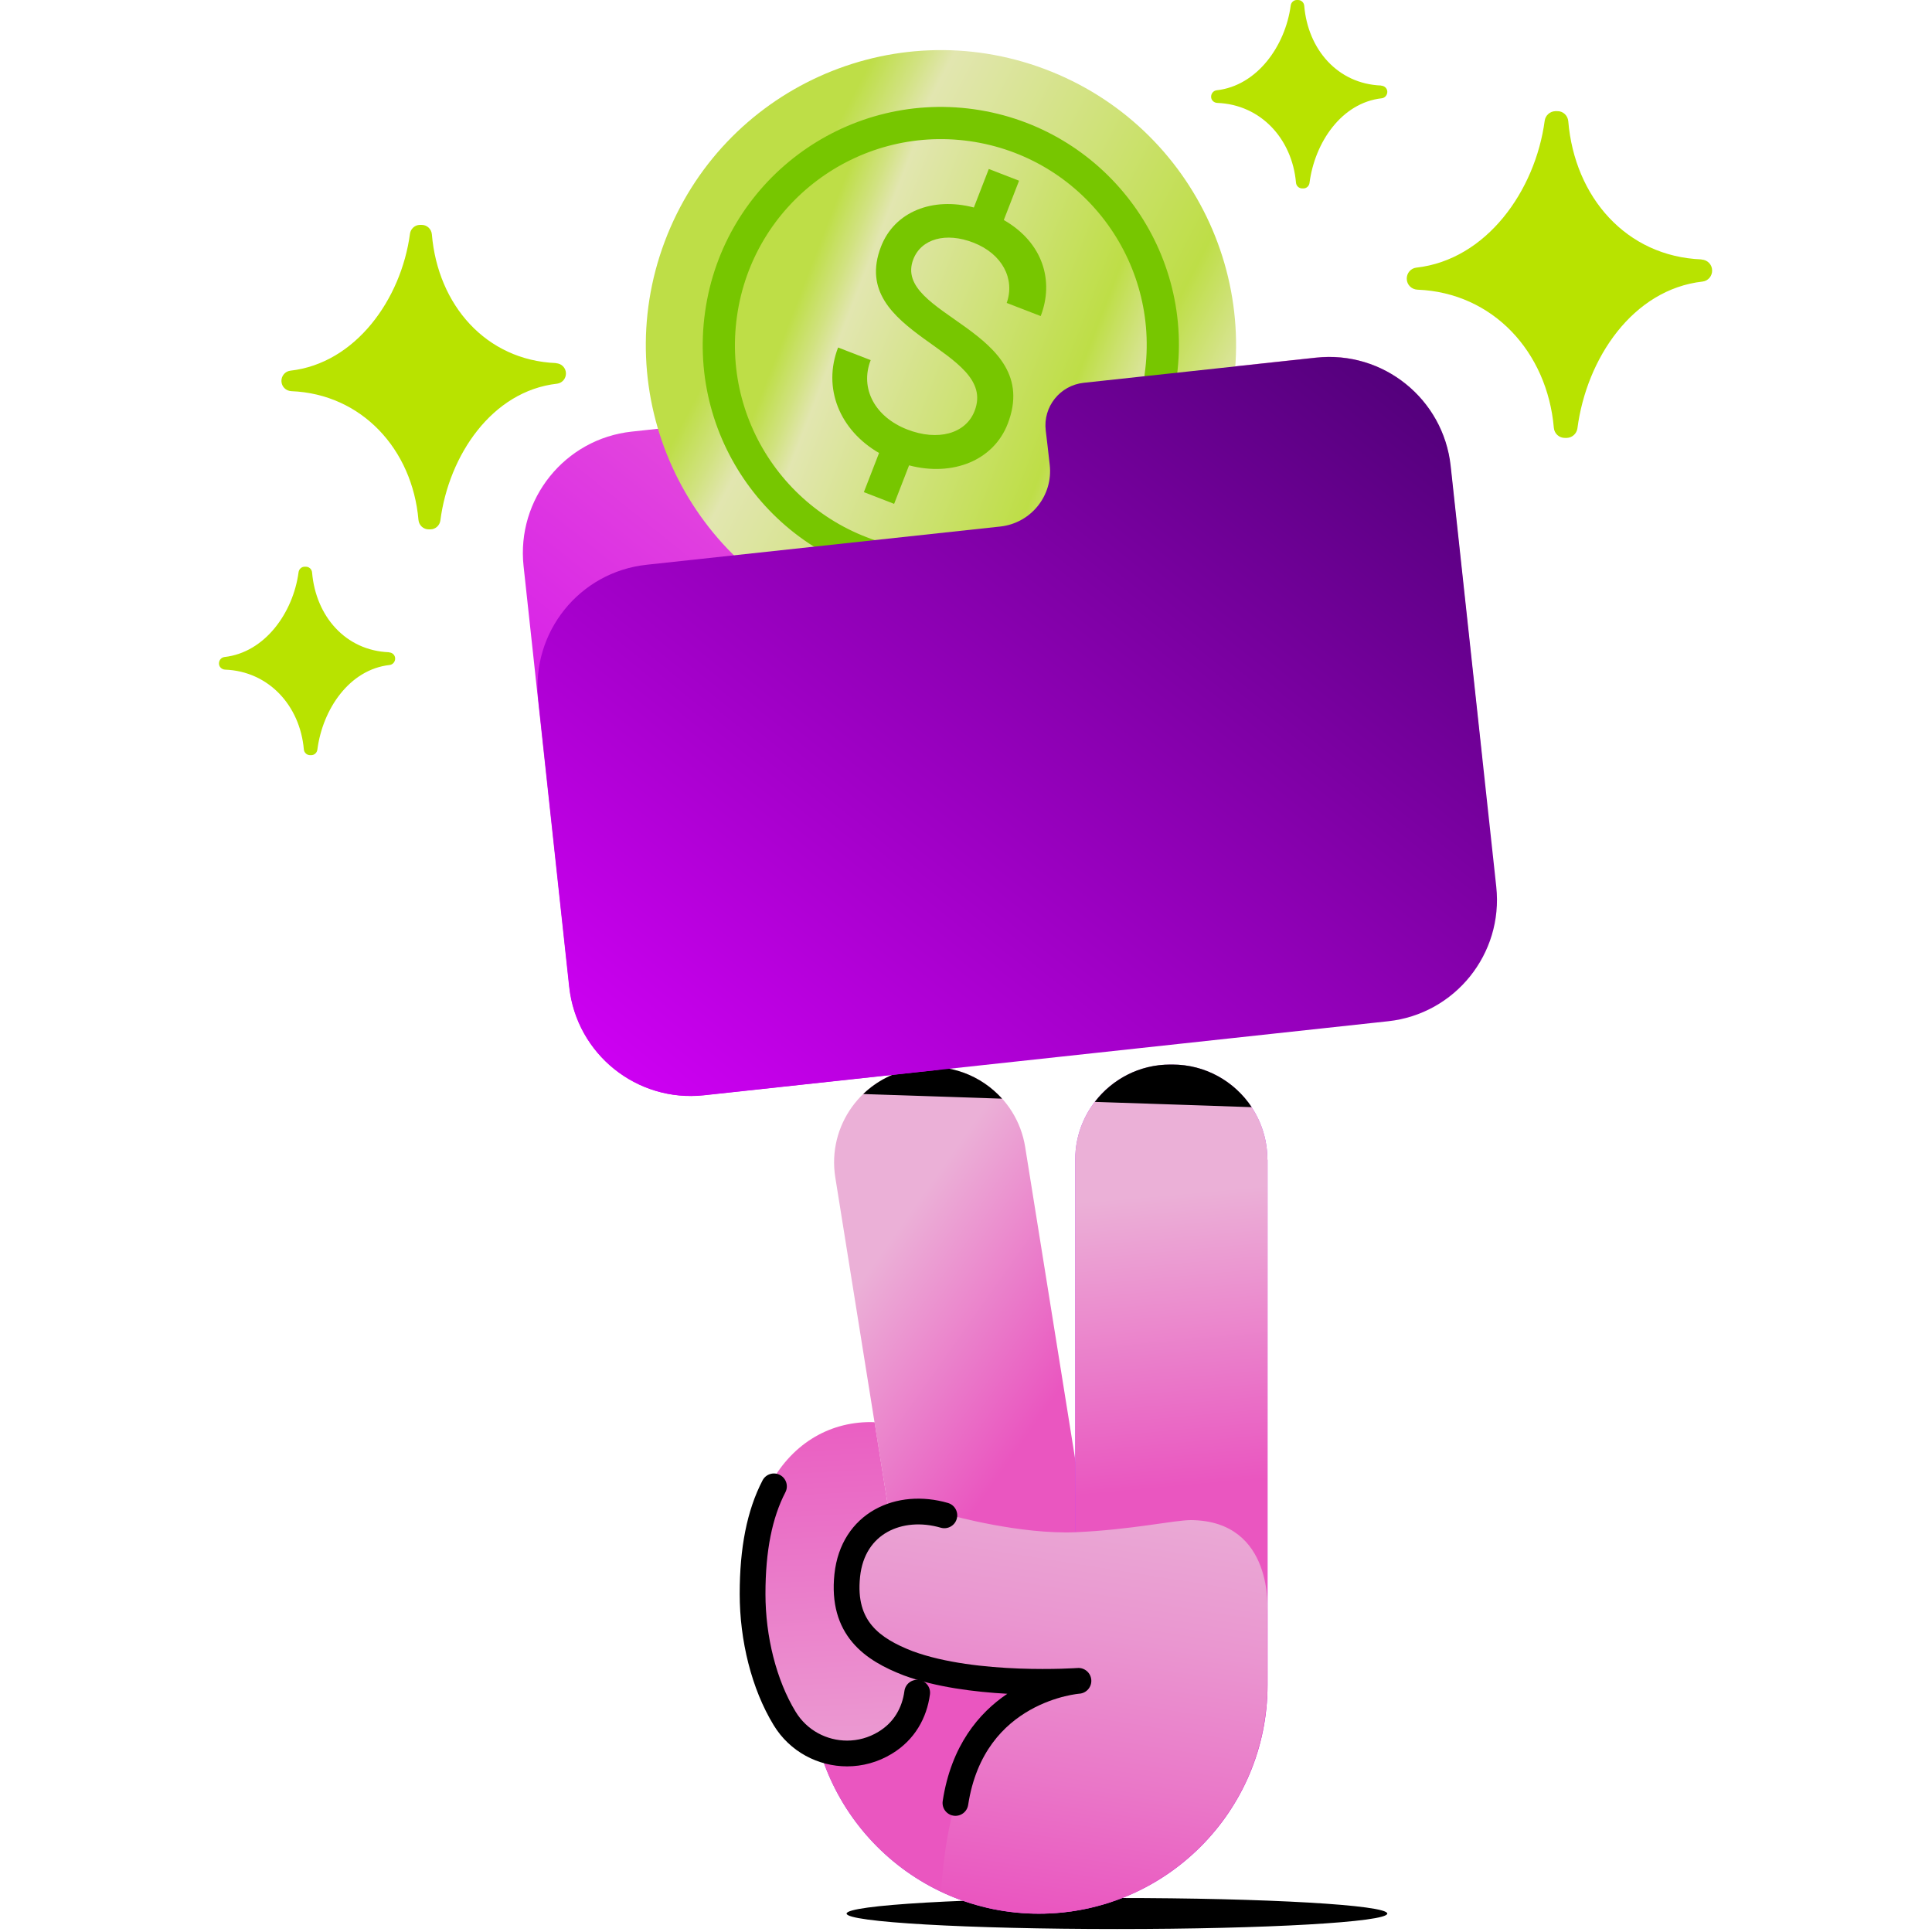 <svg width="150" height="150" viewBox="0 0 150 150" fill="none" xmlns="http://www.w3.org/2000/svg">
<path d="M107.709 148.57C107.709 149.23 98.309 149.77 86.719 149.77C75.129 149.77 65.73 149.23 65.73 148.57C65.73 147.91 75.129 147.36 86.719 147.36C98.309 147.36 107.709 147.9 107.709 148.57Z" fill="black"/>
<path d="M71.151 82.94L70.964 82.97C66.945 83.614 64.208 87.394 64.852 91.413L70.166 124.59C70.81 128.609 74.59 131.345 78.609 130.702L78.797 130.672C82.816 130.028 85.552 126.248 84.908 122.229L79.594 89.052C78.951 85.033 75.171 82.296 71.151 82.94Z" fill="url(#paint0_linear_810_1996)"/>
<path d="M98.4 90.03C98.4 85.96 95.1 82.66 91.03 82.66H90.85C86.78 82.66 83.48 85.96 83.48 90.03V121.83L62.91 121.57V130.83C62.91 140.63 70.86 148.58 80.66 148.58C90.46 148.58 98.41 140.63 98.41 130.83V122.03V90.04L98.4 90.03ZM98.4 118.86V120.84C98.4 119.94 98.4 118.85 98.4 118.86ZM98.4 122.01V121.22C98.4 121.68 98.4 122.02 98.4 122.01Z" fill="url(#paint1_linear_810_1996)"/>
<path d="M98.4 90.03C98.4 85.96 95.1 82.66 91.03 82.66H90.85C86.78 82.66 83.48 85.96 83.48 90.03V121.83L62.91 121.57V130.83C62.91 140.63 70.86 148.58 80.66 148.58C90.46 148.58 98.41 140.63 98.41 130.83V122.03V90.04L98.4 90.03ZM98.4 118.86V120.84C98.4 119.94 98.4 118.85 98.4 118.86Z" fill="url(#paint2_linear_810_1996)"/>
<path d="M69.47 124.91C69.73 124.98 70 125.02 70.27 125.05C70.24 124.9 70.2 124.74 70.17 124.59L67.9 110.42C67.8 110.42 67.69 110.41 67.59 110.41C64.23 110.41 61.35 112.23 59.71 115.41C58.59 117.57 58.05 120.3 58.05 123.76C58.05 127.22 58.93 130.79 60.54 133.43C61.61 135.19 63.48 136.15 65.39 136.15C66.4 136.15 67.42 135.88 68.34 135.32C71.02 133.69 71.87 130.2 70.24 127.52C69.93 127.01 69.61 126.11 69.47 124.92V124.91Z" fill="url(#paint3_linear_810_1996)"/>
<path fill-rule="evenodd" clip-rule="evenodd" d="M60.55 114.513C61.04 114.767 61.232 115.37 60.977 115.861C59.956 117.83 59.43 120.386 59.43 123.75C59.43 127.062 60.276 130.444 61.773 132.9L61.774 132.901C62.654 134.348 64.192 135.14 65.77 135.14C66.601 135.14 67.44 134.919 68.2 134.456L68.203 134.454C69.4 133.731 70.043 132.598 70.219 131.288C70.292 130.74 70.795 130.356 71.342 130.429C71.89 130.502 72.274 131.005 72.201 131.553C71.956 133.382 71.02 135.089 69.238 136.165C68.158 136.822 66.958 137.14 65.77 137.14C63.528 137.14 61.326 136.013 60.066 133.94C58.343 131.116 57.43 127.358 57.43 123.75C57.43 120.195 57.983 117.29 59.202 114.94C59.456 114.45 60.06 114.258 60.55 114.513Z" fill="black"/>
<path d="M81.81 148.53C82 148.52 82.19 148.5 82.38 148.49C82.49 148.48 82.6 148.47 82.71 148.45C82.88 148.43 83.05 148.41 83.22 148.39C83.34 148.37 83.45 148.35 83.57 148.33C83.73 148.3 83.89 148.28 84.05 148.24C84.17 148.22 84.29 148.19 84.4 148.17C84.56 148.14 84.71 148.1 84.87 148.06C84.99 148.03 85.1 148 85.22 147.97C85.37 147.93 85.53 147.88 85.68 147.84C85.79 147.81 85.91 147.77 86.02 147.74C86.17 147.69 86.33 147.64 86.48 147.58C86.59 147.54 86.7 147.51 86.8 147.47C86.98 147.4 87.15 147.33 87.32 147.26C87.48 147.19 87.65 147.12 87.81 147.05C87.96 146.98 88.12 146.91 88.27 146.84C88.4 146.78 88.52 146.71 88.65 146.65C88.77 146.59 88.88 146.53 88.99 146.47C89.12 146.4 89.25 146.33 89.38 146.25C89.48 146.19 89.59 146.13 89.69 146.07C89.82 145.99 89.95 145.91 90.08 145.83C90.17 145.77 90.27 145.71 90.36 145.65C90.49 145.56 90.63 145.47 90.76 145.38C90.84 145.32 90.93 145.26 91.01 145.2C91.15 145.1 91.28 145 91.42 144.9C91.49 144.85 91.56 144.79 91.62 144.74C91.76 144.63 91.91 144.51 92.05 144.4C92.09 144.36 92.13 144.33 92.18 144.29C93.09 143.51 93.92 142.64 94.66 141.69L94.7 141.63C94.84 141.45 94.98 141.26 95.11 141.08L95.16 141.01C95.29 140.82 95.42 140.63 95.55 140.44L95.59 140.38C95.72 140.18 95.85 139.97 95.97 139.76C97 138.01 97.73 136.06 98.1 133.99C98.29 132.96 98.39 131.89 98.39 130.81V125.11C98.39 125.11 98.96 118.08 92.47 118.02C91.17 118.02 87.85 118.77 83.54 118.96C79.23 119.15 73.87 117.66 73.87 117.66C70.21 116.93 66.41 117.93 65.76 121.45C65.04 125.76 66.97 127.75 70.5 129.13C74.16 130.57 76.24 130.64 81.2 131.07C74.81 133.2 73.36 141.92 73.07 146.86C73.35 146.99 73.63 147.11 73.91 147.23C73.95 147.25 73.99 147.26 74.03 147.28C74.27 147.38 74.52 147.47 74.76 147.56C74.83 147.58 74.89 147.6 74.96 147.63C75.18 147.71 75.41 147.78 75.64 147.84C75.72 147.86 75.81 147.89 75.89 147.91C76.1 147.97 76.32 148.02 76.53 148.08C76.63 148.1 76.72 148.13 76.82 148.15C77.03 148.2 77.24 148.24 77.45 148.27C77.55 148.29 77.66 148.31 77.76 148.33C77.97 148.36 78.18 148.39 78.39 148.42C78.5 148.43 78.6 148.45 78.71 148.46C78.93 148.48 79.15 148.5 79.38 148.52C79.48 148.52 79.57 148.54 79.67 148.54C79.99 148.56 80.31 148.57 80.64 148.57C80.93 148.57 81.22 148.57 81.51 148.55C81.61 148.55 81.7 148.54 81.79 148.53H81.81Z" fill="url(#paint4_linear_810_1996)"/>
<path fill-rule="evenodd" clip-rule="evenodd" d="M68.895 118.945C67.797 119.561 66.957 120.686 66.775 122.425C66.584 124.242 67.016 125.395 67.705 126.216C68.427 127.077 69.525 127.684 70.873 128.204C73.34 129.112 76.511 129.447 79.127 129.545C80.425 129.593 81.562 129.582 82.375 129.56C82.781 129.548 83.105 129.534 83.326 129.522C83.436 129.517 83.521 129.512 83.577 129.508C83.605 129.506 83.627 129.505 83.64 129.504C83.647 129.504 83.652 129.503 83.655 129.503L83.657 129.503L83.658 129.503C83.658 129.503 83.659 129.503 83.662 129.544C83.668 129.622 83.684 129.848 83.73 130.5C83.777 131.155 83.793 131.38 83.798 131.457C83.8 131.475 83.8 131.486 83.801 131.491L83.73 130.5L83.659 129.503C84.21 129.464 84.688 129.879 84.728 130.429C84.767 130.979 84.353 131.457 83.803 131.498C83.803 131.498 83.804 131.498 83.803 131.498C83.802 131.498 83.799 131.498 83.794 131.498C83.785 131.499 83.767 131.501 83.744 131.503C83.696 131.508 83.62 131.517 83.521 131.532C83.321 131.561 83.027 131.613 82.667 131.701C81.944 131.878 80.969 132.2 79.958 132.773C77.967 133.902 75.796 136.027 75.168 140.131C75.085 140.677 74.575 141.052 74.029 140.969C73.483 140.885 73.108 140.375 73.192 139.829C73.848 135.531 76.008 132.984 78.209 131.505C75.681 131.366 72.662 130.995 70.174 130.079C70.17 130.077 70.165 130.075 70.16 130.073C68.711 129.514 67.226 128.757 66.173 127.502C65.084 126.205 64.546 124.488 64.785 122.216C65.033 119.865 66.223 118.15 67.917 117.2C69.583 116.267 71.644 116.123 73.599 116.69C74.129 116.844 74.434 117.399 74.28 117.929C74.126 118.459 73.572 118.765 73.041 118.611C71.516 118.168 70.022 118.314 68.895 118.945ZM83.803 131.498L83.802 131.498L83.803 131.498Z" fill="black"/>
<path d="M71.15 82.94L70.971 82.97C69.421 83.22 68.07 83.93 67.02 84.94L77.8 85.3C76.18 83.5 73.71 82.52 71.141 82.93L71.15 82.94Z" fill="black"/>
<path d="M91.03 82.65H90.85C88.46 82.65 86.35 83.79 85 85.55L97.18 85.96C95.86 83.97 93.6 82.65 91.03 82.65Z" fill="black"/>
<path d="M106.64 68.95L79.16 71.92C76.77 72.18 75.05 74.33 75.32 76.71C75.44 77.8 75.56 78.82 75.63 79.38C75.85 81.22 74.52 82.88 72.68 83.08L67.59 83.63L57.14 84.76L54.63 85.03C49.43 85.59 44.76 81.83 44.19 76.63L43.07 66.29L41.77 54.29L40.65 43.95C40.09 38.75 43.85 34.07 49.05 33.51L102.17 27.76C107.37 27.2 112.04 30.96 112.61 36.16L115.03 58.51C115.59 63.71 111.83 68.39 106.63 68.95H106.64Z" fill="url(#paint5_linear_810_1996)"/>
<path d="M94.49 34.84C90.04 46.68 76.84 52.67 65 48.23C53.16 43.78 47.16 30.59 51.61 18.75C56.07 6.9 69.27 0.91 81.11 5.36C92.95 9.81 98.95 23.01 94.5 34.84" fill="url(#paint6_linear_810_1996)"/>
<path d="M90.12 29.2C88.79 38.63 80.07 45.19 70.64 43.86C61.21 42.53 54.65 33.82 55.98 24.39C57.3 14.96 66.02 8.4 75.45 9.72C84.88 11.05 91.44 19.77 90.11 29.2" fill="url(#paint7_linear_810_1996)"/>
<path fill-rule="evenodd" clip-rule="evenodd" d="M75.276 10.958C66.528 9.734 58.442 15.819 57.218 24.564L57.218 24.565C55.984 33.311 62.068 41.389 70.815 42.623C79.511 43.849 87.555 37.842 88.86 29.178C88.861 29.128 88.865 29.077 88.872 29.026C90.106 20.279 84.022 12.192 75.276 10.958ZM91.37 29.211C92.698 19.161 85.684 9.901 75.625 8.483L75.623 8.482C65.512 7.067 56.158 14.101 54.742 24.216C53.316 34.33 60.352 43.672 70.466 45.098C80.579 46.525 89.931 39.489 91.358 29.375C91.365 29.32 91.37 29.265 91.37 29.211Z" fill="#77C600"/>
<path d="M77.95 17.09C81.01 18.86 81.84 21.84 80.8 24.54L78.16 23.52C78.82 21.66 77.82 19.71 75.58 18.84C73.45 18.01 71.53 18.53 70.91 20.13C69.22 24.5 81.05 25.62 78.24 32.9C77.14 35.75 73.98 37.02 70.58 36.13L69.42 39.12L67.07 38.21L68.25 35.17C65.19 33.4 63.85 30.13 65.07 26.98L67.6 27.96C66.74 30.17 67.94 32.38 70.45 33.35C72.8 34.26 74.98 33.69 75.67 31.9C77.53 27.1 65.75 26.01 68.4 19.15C69.45 16.43 72.41 15.27 75.61 16.11L76.77 13.12L79.12 14.03L77.94 17.07L77.95 17.09Z" fill="#77C600"/>
<path d="M50.18 43.85L77.66 40.88C80.05 40.62 81.77 38.47 81.5 36.09C81.38 35 81.26 33.98 81.19 33.42C80.97 31.58 82.3 29.92 84.14 29.72L89.23 29.17L99.68 28.04L102.19 27.77C107.39 27.21 112.06 30.97 112.63 36.17L113.75 46.51L115.05 58.51L116.17 68.85C116.73 74.05 112.97 78.73 107.77 79.29L54.65 85.04C49.45 85.6 44.78 81.84 44.21 76.64L41.79 54.29C41.23 49.09 44.99 44.41 50.19 43.85H50.18Z" fill="url(#paint8_linear_810_1996)"/>
<path d="M132.1 20.14C126.26 19.91 122.25 15.3 121.76 9.41C121.72 8.96 121.34 8.61 120.89 8.63H120.75C120.33 8.65 119.99 8.96 119.93 9.37C119.2 14.82 115.4 20.17 109.96 20.78C109.53 20.83 109.21 21.21 109.22 21.65C109.23 22.12 109.6 22.47 110.05 22.49C115.91 22.72 120.13 27.32 120.64 33.22C120.68 33.67 121.06 34.01 121.51 34H121.65C122.07 33.98 122.41 33.67 122.47 33.26C123.18 27.82 126.77 22.47 132.19 21.86C132.62 21.81 132.94 21.43 132.93 20.99C132.92 20.52 132.55 20.17 132.1 20.15V20.14Z" fill="#B8E300"/>
<path d="M107.23 6.64C103.86 6.51 101.55 3.85 101.26 0.45C101.24 0.19 101.02 -0.01 100.76 0H100.68C100.44 0 100.24 0.19 100.21 0.43C99.79 3.57 97.6 6.66 94.46 7.01C94.21 7.04 94.03 7.26 94.03 7.51C94.03 7.78 94.25 7.98 94.51 7.99C97.89 8.12 100.32 10.78 100.62 14.18C100.64 14.44 100.86 14.64 101.12 14.63H101.2C101.44 14.63 101.64 14.44 101.67 14.2C102.08 11.06 104.15 7.98 107.28 7.63C107.53 7.6 107.71 7.38 107.71 7.13C107.71 6.86 107.49 6.66 107.23 6.65V6.64Z" fill="#B8E300"/>
<path d="M43.17 28.19C37.73 27.97 33.99 23.68 33.53 18.19C33.49 17.77 33.14 17.45 32.72 17.46H32.59C32.2 17.47 31.88 17.77 31.83 18.15C31.15 23.23 27.61 28.21 22.54 28.78C22.14 28.83 21.84 29.18 21.85 29.59C21.86 30.02 22.2 30.35 22.62 30.37C28.08 30.59 32.01 34.87 32.49 40.37C32.53 40.79 32.88 41.11 33.3 41.1H33.43C33.82 41.09 34.14 40.79 34.19 40.41C34.85 35.34 38.2 30.36 43.25 29.79C43.65 29.74 43.95 29.39 43.94 28.98C43.93 28.55 43.59 28.22 43.17 28.2V28.19Z" fill="#B8E300"/>
<path d="M30.2 50.64C26.83 50.51 24.52 47.85 24.23 44.45C24.21 44.19 23.99 43.99 23.73 44H23.65C23.41 44 23.21 44.19 23.18 44.43C22.76 47.57 20.57 50.66 17.43 51.01C17.18 51.04 17 51.26 17 51.51C17 51.78 17.22 51.98 17.48 51.99C20.86 52.12 23.29 54.78 23.59 58.18C23.61 58.44 23.83 58.64 24.09 58.63H24.17C24.41 58.63 24.61 58.44 24.64 58.2C25.05 55.06 27.12 51.98 30.25 51.63C30.5 51.6 30.68 51.38 30.68 51.13C30.68 50.86 30.46 50.66 30.2 50.65V50.64Z" fill="#B8E300"/>
<defs>
<linearGradient id="paint0_linear_810_1996" x1="54.618" y1="92.516" x2="95.451" y2="121.34" gradientUnits="userSpaceOnUse">
<stop offset="0.28" stop-color="#EBB0D7"/>
<stop offset="0.63" stop-color="#EA56C0"/>
</linearGradient>
<linearGradient id="paint1_linear_810_1996" x1="101.21" y1="81.27" x2="68.42" y2="155.9" gradientUnits="userSpaceOnUse">
<stop offset="0.55" stop-color="#BC40F5"/>
<stop offset="0.65" stop-color="#B53CF0"/>
<stop offset="0.8" stop-color="#A233E4"/>
<stop offset="0.97" stop-color="#8423D1"/>
<stop offset="0.99" stop-color="#8122CF"/>
</linearGradient>
<linearGradient id="paint2_linear_810_1996" x1="77.78" y1="78.66" x2="82.01" y2="125.81" gradientUnits="userSpaceOnUse">
<stop offset="0.32" stop-color="#EBB0D7"/>
<stop offset="0.8" stop-color="#EA56C0"/>
</linearGradient>
<linearGradient id="paint3_linear_810_1996" x1="65.47" y1="144.77" x2="63.49" y2="106.93" gradientUnits="userSpaceOnUse">
<stop stop-color="#EBB0D7"/>
<stop offset="1" stop-color="#EA56C0"/>
</linearGradient>
<linearGradient id="paint4_linear_810_1996" x1="84.8" y1="109.72" x2="77.74" y2="154.34" gradientUnits="userSpaceOnUse">
<stop stop-color="#EBB0D7"/>
<stop offset="0.15" stop-color="#EAA9D5"/>
<stop offset="0.37" stop-color="#EA96D0"/>
<stop offset="0.63" stop-color="#EA77C8"/>
<stop offset="0.86" stop-color="#EA56C0"/>
</linearGradient>
<linearGradient id="paint5_linear_810_1996" x1="100.084" y1="22.997" x2="49.929" y2="85.299" gradientUnits="userSpaceOnUse">
<stop stop-color="#F688C9"/>
<stop offset="1" stop-color="#CE00F2"/>
</linearGradient>
<linearGradient id="paint6_linear_810_1996" x1="52.807" y1="16.293" x2="93.439" y2="37.427" gradientUnits="userSpaceOnUse">
<stop offset="0.17" stop-color="#BEDE47"/>
<stop offset="0.19" stop-color="#C3DF57"/>
<stop offset="0.24" stop-color="#D1E280"/>
<stop offset="0.29" stop-color="#E2E6B0"/>
<stop offset="0.82" stop-color="#BEDE47"/>
<stop offset="0.99" stop-color="#E2E6B0"/>
</linearGradient>
<linearGradient id="paint7_linear_810_1996" x1="56.841" y1="20.181" x2="89" y2="32.616" gradientUnits="userSpaceOnUse">
<stop offset="0.17" stop-color="#BEDE47"/>
<stop offset="0.19" stop-color="#C3DF57"/>
<stop offset="0.24" stop-color="#D1E280"/>
<stop offset="0.29" stop-color="#E2E6B0"/>
<stop offset="0.82" stop-color="#BEDE47"/>
<stop offset="0.99" stop-color="#E2E6B0"/>
</linearGradient>
<linearGradient id="paint8_linear_810_1996" x1="56.197" y1="89.864" x2="106.341" y2="27.564" gradientUnits="userSpaceOnUse">
<stop stop-color="#CD00F2"/>
<stop offset="1" stop-color="#54007C"/>
</linearGradient>
</defs>
</svg>
